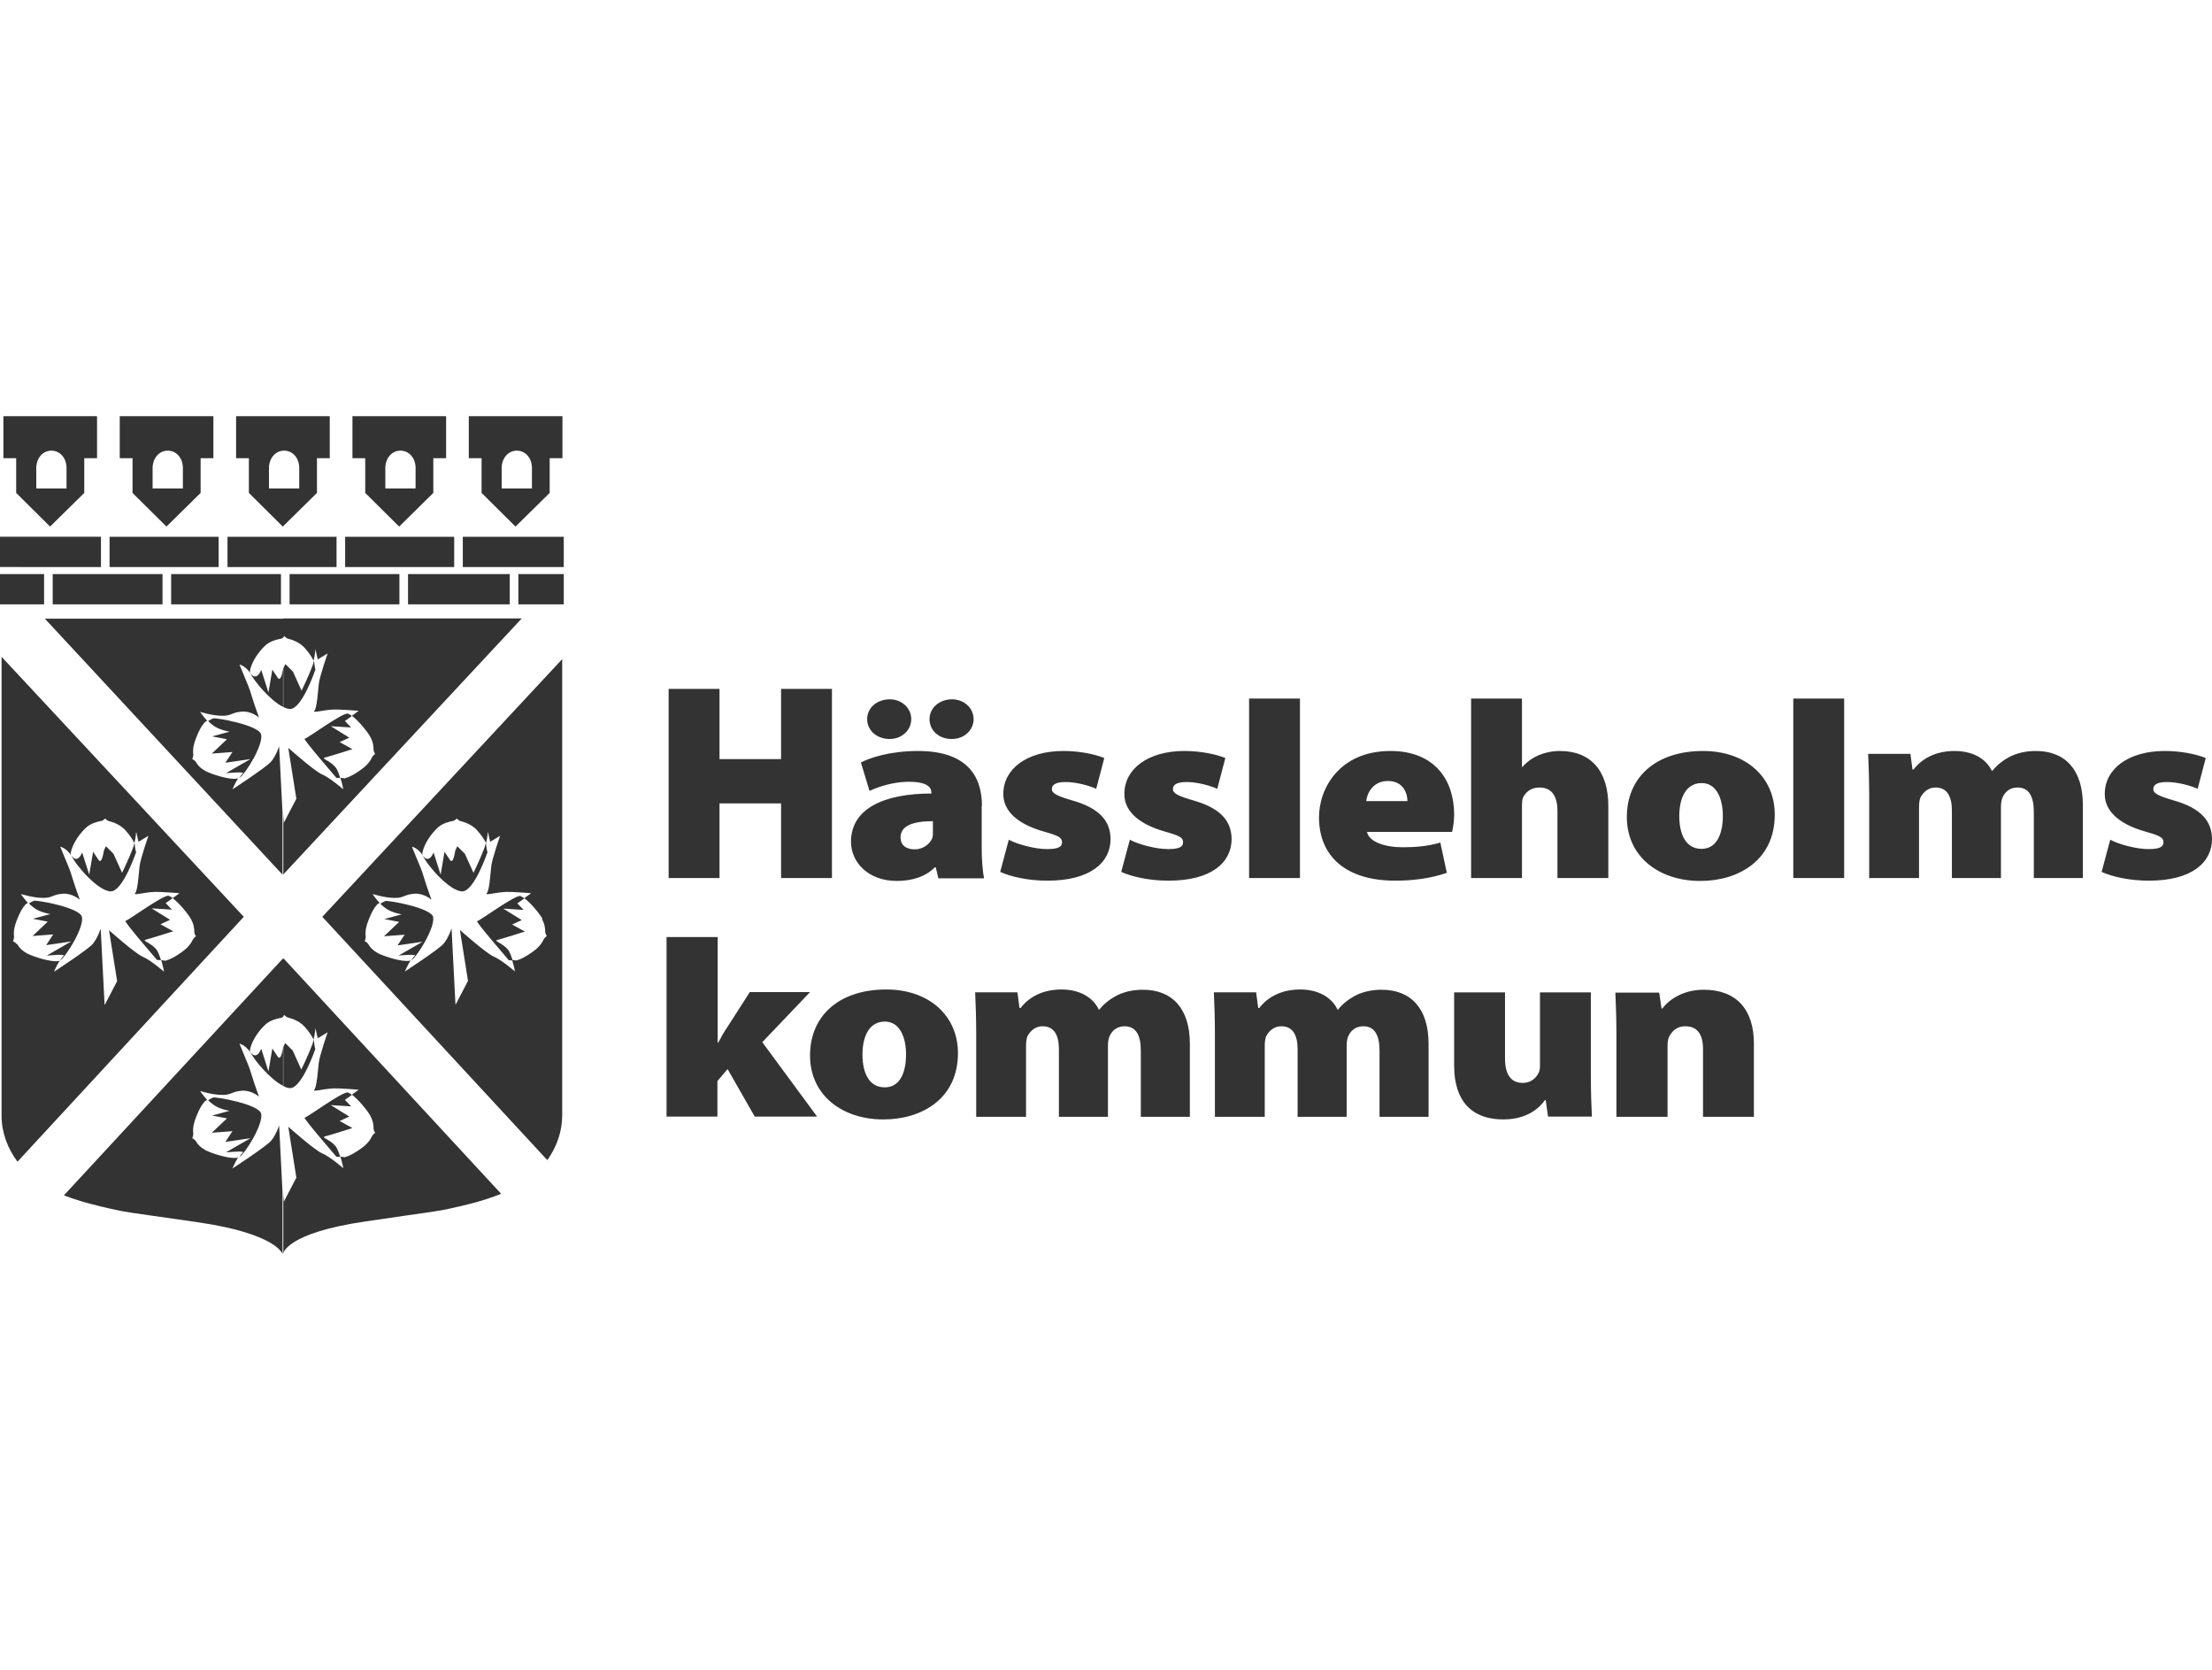 <?xml version="1.0" encoding="UTF-8"?><svg id="Layer_1" data-name="Layer 1" xmlns="http://www.w3.org/2000/svg" viewBox="0 0 84.79 64"><defs><style>.cls-1 {
        fill: #333;
        stroke-width: 0px;
      }</style></defs><path class="cls-1" d="M3.87,20.57v1.16H0v-1.16h3.87ZM21.61,20.57v1.16h-3.87v-1.16h3.87ZM8.38,20.57v1.16h-4.18v-1.16h4.18ZM12.9,20.57v1.16h-4.18v-1.16h4.18ZM17.41,20.57v1.16h-4.18v-1.16h4.18ZM1.69,22v1.16H0v-1.16h1.69ZM19.54,22v1.16h-3.9v-1.16h3.9ZM21.61,22v1.16h-1.74v-1.16h1.74ZM6.23,22v1.16H2.02v-1.16h4.21ZM10.77,22v1.16h-4.21v-1.16h4.21ZM15.31,22v1.16h-4.21v-1.16h4.21ZM10.86,33.52v-2.34s.02.35.02.35l.48-.92-.31-1.95s1.01.9,1.3,1.02c.29.12.81.57.81.57,0,0-.04-.22-.11-.44.08,0,.16.02.16.02.21-.06.38-.16.61-.32.2-.14.35-.29.44-.49.03-.06.12-.13.12-.13,0,0-.06-.09-.06-.15,0-.18-.03-.33-.13-.51-.12-.21-.44-.6-.7-.8l.26-.19s-.78-.06-.96-.05c-.42.02-.83.15-.74.05.1-.1.14-.76.17-1.03.03-.28.34-1.17.34-1.17l-.38.23-.09-.39s-.01.21-.07.44c-.09-.18-.18-.31-.35-.5-.17-.18-.4-.29-.62-.34-.06-.01-.15-.1-.15-.1,0,0-.02.02-.04.04v-.72s9.14,0,9.14,0l-9.13,9.8h0ZM13.46,27.88l-.78-.05.71.44-.37.17.49.27s-.88.28-1.05.32c-.17.04.16.1.39.36.08.09.14.26.19.43-.08-.01-.17-.02-.14,0,.04.03-1.31-1.51-1.22-1.51.09,0,1.48-1.03,1.66-.96.05.02.1.05.15.09l-.27.19.24.25h0ZM12.09,25.66s-.51,1.51-.97,1.51c-.08,0-.17-.03-.26-.08v-1.48s.08-.16.08-.16l.29.29.33.73s.28-.58.42-.96c.02-.06.04-.12.05-.18,0,0,0,.01.01.02,0,0,.04.36.06.31h0ZM10.76,24.48c-.18.03-.4.1-.56.23-.24.21-.56.63-.62,1.01,0,.02,0,.05.02.08-.22-.31-.42-.33-.42-.33l.26.63s.12.26.21.58c.11.36.28.82.28.82,0,0-.29-.26-.66-.23-.39.03-.4.17-.76.16-.37,0-.84-.15-.84-.15,0,0,.11.17.27.34-.05.03-.08.05-.08.05-.15.16-.23.33-.34.6-.09.23-.14.43-.11.65,0,.07-.04.17-.04.17,0,0,.1.05.13.1.09.16.2.26.38.36.25.13.92.34,1.2.29.01,0,.03-.01.05-.02-.12.19-.22.43-.22.43,0,0,1.29-.84,1.48-1.06.19-.22.31-.59.31-.59l.13,2.56v2.36L1.72,23.71h9.14v.72s-.06.05-.1.05h0ZM8.68,29.62l.92-.53-.96.14.27-.41-.79.06.58-.55-.57-.11.67-.18s-.33-.05-.57-.2c-.09-.06-.18-.13-.25-.21.07-.04.16-.09.19-.1.13-.03,1.76.26,1.84.62.09.39-.59,1.5-.84,1.67.05-.08.1-.15.14-.18.09-.08-.62-.01-.62-.01h0ZM10.02,25.69l.27.85.15-.88s.12.19.21.32c.13.18.2-.36.2-.36h0s0,1.47,0,1.47c-.49-.24-1.13-1.01-1.25-1.29,0,0,0,0,0,0,.24.34.41-.12.41-.12h0ZM9.35,35.13L.67,44.52c-.38-.51-.61-1.12-.61-1.77v-17.58l9.29,9.97h0ZM.66,36.18c.09.16.2.26.38.36.25.13.92.34,1.2.29.01,0,.03-.01.05-.02-.12.19-.22.43-.22.43,0,0,1.29-.84,1.48-1.06s.31-.59.31-.59l.15,2.93.48-.92-.31-1.95s1.01.9,1.3,1.02c.29.12.81.57.81.57,0,0-.04-.22-.11-.44.08,0,.16.02.16.02.21-.06.38-.16.61-.32.2-.14.35-.29.44-.49.03-.06.12-.13.12-.13,0,0-.06-.09-.06-.15,0-.18-.03-.33-.13-.51-.12-.21-.44-.6-.7-.8l.26-.19s-.78-.06-.96-.05c-.42.02-.83.15-.74.05.1-.1.14-.76.17-1.03.03-.28.34-1.17.34-1.17l-.38.23-.09-.39s-.01.21-.07.44c-.09-.18-.18-.31-.35-.5-.17-.18-.4-.29-.62-.34-.06-.01-.15-.1-.15-.1,0,0-.08.08-.14.09-.18.03-.4.1-.56.23-.24.21-.56.63-.62,1.01,0,.02,0,.05.02.08-.22-.31-.42-.33-.42-.33l.26.63s.12.26.21.58c.11.36.28.82.28.82,0,0-.29-.26-.66-.23-.39.03-.4.17-.76.16-.37,0-.84-.15-.84-.15,0,0,.11.17.27.34-.05.03-.08.05-.08.05-.15.16-.23.33-.34.6-.09.23-.14.43-.11.65,0,.07-.04.17-.04.17,0,0,.1.05.13.1h0ZM1.81,36.61l.92-.53-.96.14.27-.41-.79.06.58-.55-.57-.11.67-.18s-.33-.05-.57-.2c-.09-.06-.18-.13-.25-.21.07-.04.16-.09.19-.1.13-.03,1.76.26,1.84.62.09.39-.59,1.5-.84,1.67.05-.08.1-.15.14-.18.09-.08-.62-.01-.62-.01h0ZM6.03,36.8s-1.31-1.51-1.22-1.51c.09,0,1.48-1.03,1.66-.96.05.02.1.05.15.09l-.27.19.24.25-.78-.05.71.44-.37.17.49.27s-.88.28-1.05.32c-.17.04.16.1.39.36.08.09.14.26.19.43-.08-.01-.17-.02-.14,0h0ZM5.22,32.65s-.51,1.51-.97,1.51c-.49,0-1.37-1.03-1.51-1.37,0,0,0,0,0,0,.24.34.41-.12.41-.12l.27.85.15-.88s.12.19.21.32c.13.18.2-.36.2-.36l.08-.17.29.29.33.73s.28-.58.42-.96c.02-.06.04-.12.05-.18,0,0,0,.01.01.02,0,0,.04.36.06.31h0ZM10.86,36.75v2.21s-.06.05-.1.05c-.18.03-.4.1-.56.23-.24.21-.56.63-.62,1.01,0,.02,0,.05.02.08-.22-.31-.42-.33-.42-.33l.26.63s.12.26.21.58c.11.36.28.82.28.82,0,0-.29-.26-.66-.23-.39.03-.4.17-.76.16-.37,0-.84-.15-.84-.15,0,0,.11.17.27.34-.05.03-.08.05-.08.05-.15.16-.23.33-.34.6-.09.23-.14.43-.11.65,0,.07-.04.17-.04.17,0,0,.1.05.13.1.09.16.2.26.38.36.25.13.92.34,1.2.29.01,0,.03-.01.05-.02-.12.19-.22.43-.22.43,0,0,1.29-.84,1.48-1.06.19-.22.31-.59.31-.59l.13,2.56v2.37s-.22-.78-3.25-1.22c-2.75-.4-2.65-.36-3.35-.52-.39-.09-1.08-.24-1.78-.51l8.38-9.06h0ZM8.68,44.15l.92-.53-.96.14.27-.41-.79.06.58-.55-.57-.11.67-.18s-.33-.05-.57-.2c-.09-.06-.18-.13-.25-.21.07-.04.16-.09.19-.1.13-.03,1.76.26,1.84.62.09.39-.59,1.5-.84,1.67.05-.08.1-.15.14-.18.09-.08-.62-.01-.62-.01h0ZM10.02,40.21l.27.85.15-.88s.12.19.21.32c.13.18.2-.36.2-.36h0s0,1.47,0,1.47c-.49-.24-1.13-1.01-1.25-1.29,0,0,0,0,0,0,.24.34.41-.12.41-.12h0ZM10.88,46.05l.48-.92-.31-1.95s1.01.9,1.3,1.02c.29.12.81.57.81.57,0,0-.04-.22-.11-.44.08,0,.16.02.16.02.21-.06.38-.16.61-.32.2-.14.35-.29.44-.49.03-.06.12-.13.12-.13,0,0-.06-.09-.06-.15,0-.18-.03-.33-.13-.51-.12-.21-.44-.6-.7-.8l.26-.19s-.78-.06-.96-.05c-.42.02-.83.15-.74.05s.14-.76.17-1.03c.03-.28.34-1.17.34-1.17l-.38.23-.09-.39s-.01.21-.07.44c-.09-.18-.18-.31-.35-.5-.17-.18-.4-.29-.62-.34-.06-.01-.15-.1-.15-.1,0,0-.02.02-.04.03v-2.21s8.35,9.03,8.35,9.03c-.72.29-1.44.45-1.85.54-.7.16-.6.11-3.35.52-3.03.44-3.15,1.22-3.15,1.22v-2.32s.02.32.02.32h0ZM13.46,42.4l-.78-.05.71.44-.37.17.49.27s-.88.28-1.05.32c-.17.04.16.1.39.36.08.09.14.26.19.43-.08-.01-.17-.02-.14,0,.04.03-1.31-1.51-1.22-1.51.09,0,1.48-1.03,1.66-.96.05.02.1.05.15.09l-.27.19.24.25h0ZM12.09,40.19s-.51,1.51-.97,1.51c-.08,0-.16-.03-.26-.08v-1.49s.07-.16.07-.16l.29.29.33.73s.28-.58.42-.96c.02-.06.04-.12.05-.18,0,0,0,.01.01.02,0,0,.04.36.06.31h0ZM12.36,35.13l9.19-9.87v17.48c0,.63-.21,1.21-.57,1.72l-8.63-9.33h0ZM20.8,35.22c-.12-.21-.44-.6-.7-.8l.26-.19s-.78-.06-.96-.05c-.42.02-.83.15-.74.05.1-.1.14-.76.17-1.03.03-.28.34-1.17.34-1.17l-.38.23-.09-.39s-.01.21-.07.44c-.09-.18-.18-.31-.35-.5-.17-.18-.4-.29-.62-.34-.06-.01-.15-.1-.15-.1,0,0-.08.08-.14.09-.18.03-.4.1-.56.23-.24.21-.56.63-.62,1.01,0,.02,0,.05.02.08-.22-.31-.42-.33-.42-.33l.26.63s.12.26.21.58c.11.36.28.82.28.82,0,0-.29-.26-.66-.23-.39.03-.4.17-.76.16-.37,0-.84-.15-.84-.15,0,0,.11.17.27.34-.05.03-.08.05-.08.05-.15.16-.23.33-.34.6-.09.23-.14.43-.11.65,0,.07-.04.17-.04.17,0,0,.1.05.13.1.09.16.2.26.38.36.25.13.92.34,1.2.29.01,0,.03-.01.05-.02-.12.19-.22.43-.22.43,0,0,1.29-.84,1.48-1.06.19-.22.31-.59.31-.59l.15,2.93.48-.92-.31-1.95s1.01.9,1.3,1.02c.29.12.81.57.81.57,0,0-.04-.22-.11-.44.08,0,.16.02.16.02.21-.06.38-.16.61-.32.2-.14.35-.29.44-.49.03-.06.12-.13.12-.13,0,0-.06-.09-.06-.15,0-.18-.03-.33-.13-.51h0ZM20.07,34.87l-.78-.05.71.44-.37.17.49.27s-.88.28-1.05.32c-.17.04.16.1.39.36.08.09.14.26.19.43-.08-.01-.17-.02-.14,0,.04.03-1.31-1.51-1.22-1.51.09,0,1.48-1.03,1.66-.96.05.02.1.05.15.09l-.27.19.24.25h0ZM18.69,32.65s-.51,1.51-.97,1.51c-.49,0-1.37-1.03-1.51-1.37,0,0,0,0,0,0,.24.34.41-.12.41-.12l.27.85.15-.88s.12.19.21.32c.13.18.2-.36.2-.36l.08-.17.29.29.33.73s.28-.58.42-.96c.02-.06.04-.12.05-.18,0,0,0,.01.01.02,0,0,.04.36.06.31h0ZM16.6,35.14c.09.39-.59,1.5-.84,1.67.05-.08.1-.15.14-.18.09-.08-.62-.01-.62-.01l.92-.53-.96.14.27-.41-.79.06.58-.55-.57-.11.67-.18s-.33-.05-.57-.2c-.09-.06-.18-.13-.25-.21.07-.04.16-.09.19-.1.13-.03,1.76.26,1.84.62h0ZM21.56,17.56v-1.61h-3.59v1.61h.49v1.33l1.3,1.29,1.31-1.29v-1.33h.49ZM20.39,17.91s0,0,0-.01v.82h-1.16v-.84s0,.02,0,.03v-.07s0,.05,0,.05c.03-.38.28-.62.58-.62s.56.24.58.63v-.06.08h0ZM16.61,17.56h.49v-1.61h-3.59v1.61h.49v1.33l1.3,1.29,1.31-1.29v-1.33h0ZM15.93,17.91s0,0,0-.01v.82h-1.16v-.84s0,.02,0,.03v-.07s0,.05,0,.05c.03-.38.28-.62.58-.62s.56.24.58.63v-.06.08h0ZM12.15,17.56h.49v-1.61h-3.59v1.61h.49v1.33l1.3,1.29,1.31-1.29v-1.33h0ZM11.47,17.91s0,0,0-.01v.82h-1.16v-.84s0,.02,0,.03v-.07s0,.05,0,.05c.03-.38.28-.62.58-.62s.56.24.58.63v-.06.08h0ZM7.69,17.56h.49v-1.61h-3.59v1.61h.49v1.33l1.3,1.29,1.31-1.29v-1.33h0ZM7.01,17.91s0,0,0-.01v.82h-1.16v-.84s0,.02,0,.03v-.07s0,.05,0,.05c.03-.38.28-.62.58-.62s.56.24.58.63v-.06.08h0ZM3.23,17.56h.49v-1.61H.13v1.61h.49v1.33l1.3,1.29,1.31-1.29v-1.33h0ZM2.55,17.91s0,0,0-.01v.82h-1.16v-.84s0,.02,0,.03v-.07s0,.05,0,.05c.03-.38.28-.62.58-.62s.56.24.58.63v-.06.08h0Z"/><path class="cls-1" d="M27.5,35.91h-1.95v6.88h1.95v-1.36l.39-.46,1.04,1.82h2.39l-2.1-2.85,1.83-1.92h-2.31l-.87,1.36c-.12.17-.23.37-.34.58h-.02v-4.06h0ZM33.87,42.9c1.47,0,2.85-.8,2.85-2.54,0-1.43-1.1-2.44-2.75-2.44-1.81,0-2.92,1.01-2.92,2.53s1.23,2.45,2.81,2.45h.01ZM33.91,41.67c-.59,0-.85-.54-.85-1.26,0-.63.22-1.26.86-1.26.57,0,.81.6.81,1.26,0,.77-.28,1.26-.81,1.26h-.01ZM37.45,42.8h1.88v-2.72c0-.12.01-.24.05-.36.08-.15.25-.39.59-.39.44,0,.62.35.62.88v2.59h1.88v-2.71c0-.11.01-.25.05-.35.09-.23.28-.41.59-.41.43,0,.62.34.62.93v2.54h1.88v-2.8c0-1.33-.66-2.07-1.8-2.07-.36,0-.67.07-.94.19-.28.14-.53.32-.73.57h-.02c-.23-.48-.75-.77-1.43-.77-.91,0-1.38.46-1.57.71h-.04l-.08-.6h-1.62c.02.45.04.99.04,1.63v3.14h0ZM46.6,42.8h1.88v-2.72c0-.12.01-.24.05-.36.08-.15.25-.39.59-.39.44,0,.62.35.62.88v2.59h1.88v-2.71c0-.11.01-.25.05-.35.09-.23.28-.41.59-.41.43,0,.62.34.62.93v2.54h1.88v-2.8c0-1.33-.66-2.07-1.8-2.07-.36,0-.67.07-.94.19-.28.14-.53.32-.73.57h-.02c-.23-.48-.75-.77-1.43-.77-.91,0-1.38.46-1.57.71h-.04l-.08-.6h-1.62c.02.45.04.99.04,1.63v3.14h0ZM60.98,38.03h-1.95v2.81c0,.1-.01.18-.04.25-.08.18-.27.41-.62.41-.46,0-.68-.33-.68-.94v-2.53h-1.95v2.81c0,1.38.7,2.06,1.88,2.06.95,0,1.41-.47,1.6-.74h.03l.09.63h1.68c-.02-.41-.04-.95-.04-1.63v-3.14h0ZM61.97,42.8h1.95v-2.7c0-.13.01-.26.05-.35.09-.18.26-.42.63-.42.47,0,.68.32.68.87v2.6h1.95v-2.81c0-1.31-.68-2.06-1.92-2.06-.88,0-1.4.46-1.59.72h-.03l-.09-.61h-1.68c.02.45.04.99.04,1.63v3.14h0Z"/><path class="cls-1" d="M25.63,26.4v7.25h1.95v-2.86h2.36v2.86h1.95v-7.25h-1.95v2.69h-2.36v-2.69h-1.95ZM37.64,30.88c0-1.19-.63-2.1-2.45-2.1-1.1,0-1.86.27-2.19.44l.33,1.09c.36-.17.94-.35,1.5-.35.71,0,.87.21.87.41v.04c-1.8,0-3.08.57-3.08,1.85,0,.79.67,1.5,1.75,1.5.57,0,1.1-.15,1.46-.52h.04l.1.42h1.75c-.05-.24-.09-.69-.09-1.16v-1.61h0ZM35.76,31.86c0,.09,0,.17-.02.25-.1.26-.39.44-.67.44-.33,0-.55-.15-.55-.46,0-.43.44-.62,1.24-.62v.39h0ZM34.11,28.32c.46,0,.82-.34.82-.76s-.36-.76-.82-.76c-.49,0-.87.32-.87.76s.38.76.86.76h.01ZM36.49,28.32c.47,0,.83-.34.83-.76s-.36-.76-.83-.76-.86.32-.86.76.37.76.84.76h.02ZM38.33,33.41c.42.19,1.08.34,1.82.34,1.64,0,2.42-.69,2.42-1.6-.01-.68-.41-1.17-1.45-1.47-.62-.18-.8-.28-.8-.44,0-.19.19-.27.53-.27.43,0,.93.15,1.17.26l.31-1.18c-.34-.14-.93-.27-1.57-.27-1.4,0-2.3.69-2.3,1.64-.01.55.39,1.12,1.56,1.45.57.16.69.23.69.41,0,.18-.16.26-.58.26-.47,0-1.16-.19-1.46-.36l-.33,1.23h0ZM42.97,33.41c.42.19,1.08.34,1.82.34,1.64,0,2.42-.69,2.42-1.6-.01-.68-.41-1.17-1.45-1.47-.62-.18-.8-.28-.8-.44,0-.19.19-.27.53-.27.43,0,.93.15,1.17.26l.31-1.18c-.34-.14-.93-.27-1.57-.27-1.4,0-2.3.69-2.3,1.64-.01.55.39,1.12,1.56,1.45.57.16.69.23.69.41,0,.18-.16.26-.58.26-.47,0-1.16-.19-1.46-.36l-.33,1.23h0ZM47.88,33.65h1.95v-6.88h-1.95v6.88h0ZM55.66,31.88c.03-.12.08-.38.08-.66,0-1.31-.73-2.44-2.44-2.44-1.95,0-2.74,1.43-2.74,2.54,0,1.51,1.05,2.43,2.92,2.43.66,0,1.34-.08,1.98-.3l-.25-1.16c-.47.14-.95.18-1.44.18-.69,0-1.3-.21-1.37-.59h3.27ZM52.37,30.7c.03-.3.26-.77.83-.77.61,0,.75.5.75.77h-1.58ZM56.39,33.65h1.95v-2.81c0-.08.01-.2.04-.28.1-.18.27-.38.63-.38.48,0,.69.34.69.9v2.57h1.95v-2.76c0-1.35-.67-2.11-1.86-2.11-.28,0-.57.06-.81.16-.24.11-.45.25-.62.45h-.02v-2.62h-1.95v6.88h0ZM65.18,33.76c1.47,0,2.85-.8,2.85-2.54,0-1.43-1.1-2.44-2.75-2.44-1.81,0-2.92,1.01-2.92,2.53s1.23,2.45,2.81,2.45h.01ZM65.22,32.53c-.59,0-.85-.54-.85-1.26,0-.63.22-1.26.86-1.26.57,0,.81.6.81,1.26,0,.76-.28,1.26-.81,1.26h-.01ZM68.74,33.65h1.95v-6.88h-1.95v6.88h0ZM71.68,33.65h1.88v-2.72c0-.12.01-.24.05-.36.08-.15.25-.39.59-.39.44,0,.62.35.62.88v2.59h1.88v-2.71c0-.11.01-.25.05-.35.09-.23.28-.41.59-.41.43,0,.62.34.62.93v2.54h1.88v-2.8c0-1.33-.66-2.07-1.8-2.07-.36,0-.67.07-.94.19-.28.14-.53.32-.73.57h-.02c-.23-.48-.75-.76-1.43-.76-.91,0-1.38.46-1.57.71h-.04l-.08-.6h-1.62c.02.45.04.99.04,1.63v3.14h0ZM80.55,33.41c.42.19,1.08.34,1.82.34,1.64,0,2.42-.69,2.42-1.6-.01-.68-.41-1.17-1.45-1.47-.62-.18-.8-.28-.8-.44,0-.19.19-.27.53-.27.43,0,.93.15,1.17.26l.31-1.18c-.34-.14-.93-.27-1.57-.27-1.4,0-2.3.69-2.3,1.64-.01.55.39,1.12,1.56,1.45.57.16.69.23.69.41,0,.18-.16.26-.58.26-.47,0-1.16-.19-1.46-.36l-.33,1.23h0Z"/></svg>